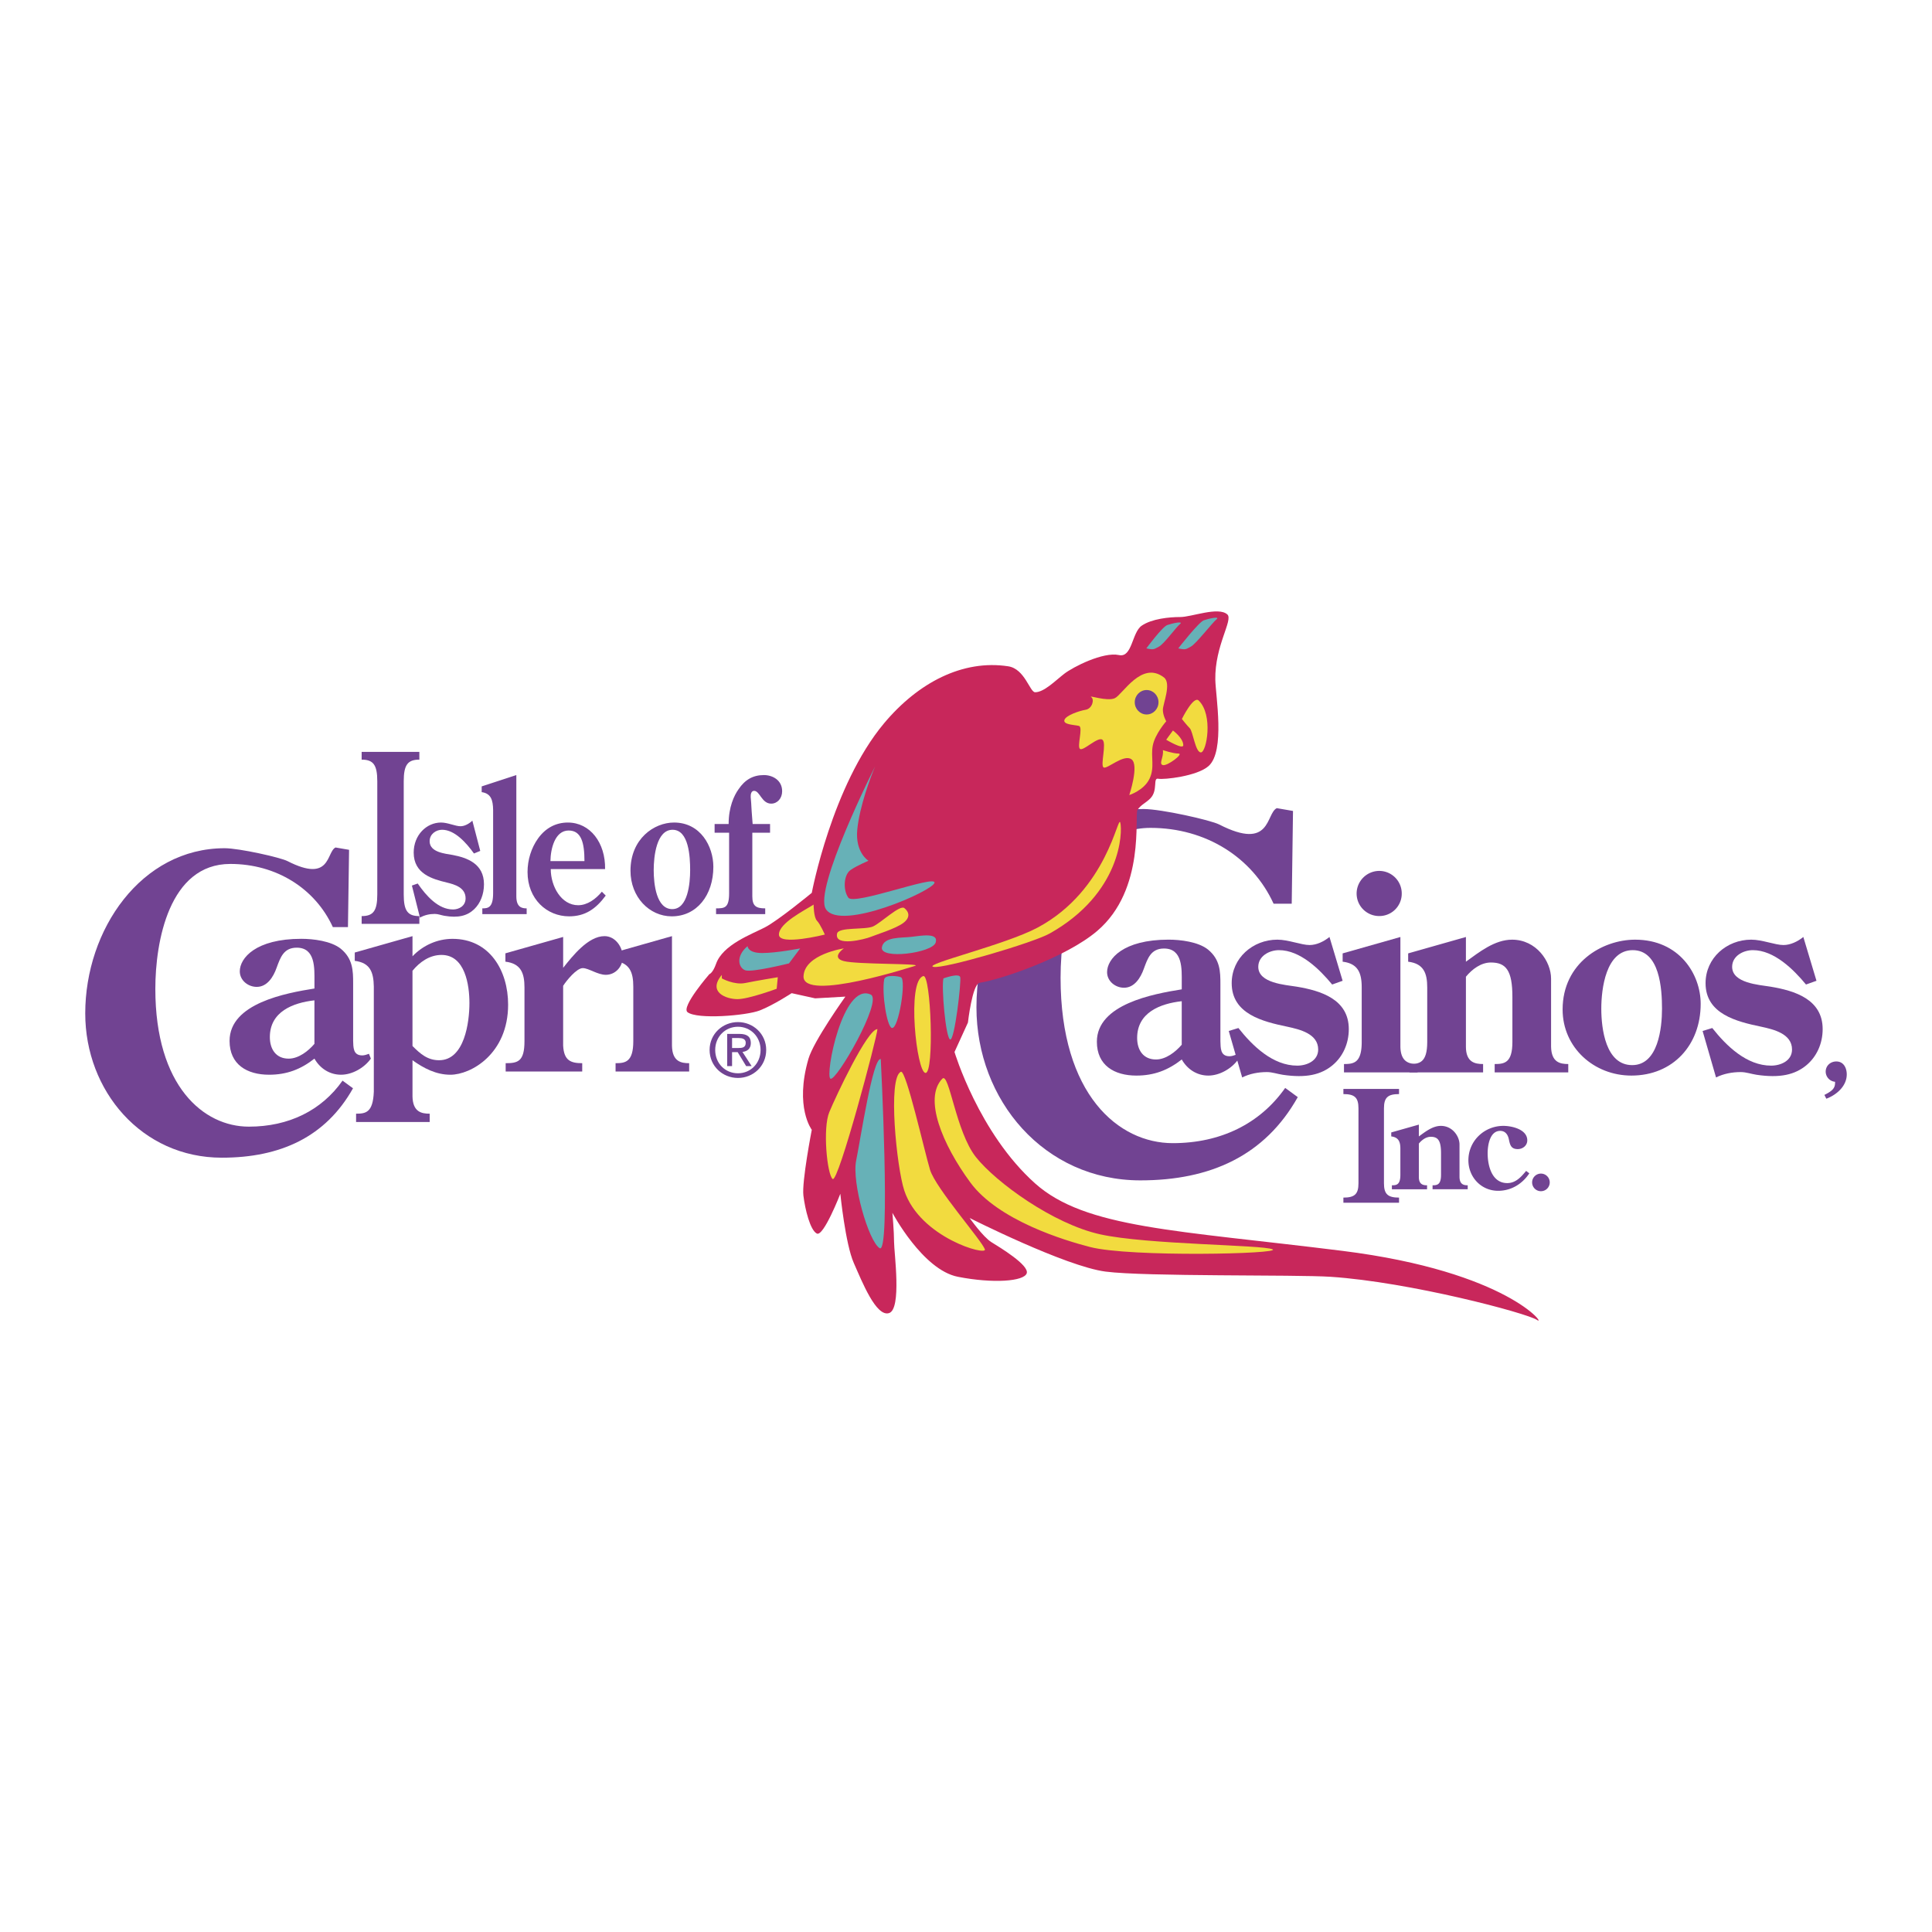 <svg xmlns="http://www.w3.org/2000/svg" width="2500" height="2500" viewBox="0 0 192.756 192.756"><g fill-rule="evenodd" clip-rule="evenodd"><path fill="#fff" d="M0 0h192.756v192.756H0V0z"/><path d="M128.875 90.161h-1.809c-2.121-4.632-6.777-7.564-12.277-7.564-7.334 0-8.975 9.312-8.975 14.956 0 11.675 5.789 16.499 11.193 16.499 4.775 0 8.709-1.939 11.217-5.51l1.254.918c-3.279 5.837-8.707 8.306-15.703 8.306-9.6 0-16.355-8.007-16.355-17.271 0-10.033 6.707-19.779 16.693-19.779 1.736 0 6.666 1.104 7.525 1.543 5.229 2.675 4.639-1.099 5.748-1.629l1.617.279-.128 9.252zM37.642 77.946c0-1.641-.402-2.157-1.56-2.157v-.773h5.757v.773c-1.157 0-1.559.516-1.559 2.157v11.297c0 1.641.402 2.156 1.559 2.156v.773h-5.757v-.773c1.158 0 1.56-.516 1.56-2.156V77.946z" fill="#714392"/><path d="M47.915 84.895l-.627.258c-.755-1.053-1.914-2.367-3.184-2.367-.579 0-1.239.406-1.239 1.146 0 1.128 1.609 1.239 2.3 1.368 1.448.278 3.121.87 3.121 2.923 0 1.019-.371 1.905-.965 2.479-.691.665-1.593.906-2.991.665-.322-.056-.628-.185-.95-.185-.515 0-1.029.111-1.479.37l-.805-3.2.58-.203c.852 1.239 2.059 2.589 3.521 2.589.579 0 1.255-.333 1.255-1.11 0-1.09-1.111-1.387-1.85-1.572-1.464-.351-3.328-.869-3.328-2.995 0-1.739 1.27-2.997 2.733-2.997.659 0 1.431.37 1.931.37.417 0 .852-.24 1.189-.556l.788 3.017z" fill="#714392"/><path d="M51.515 77.329v12.097c0 1.092.546 1.203 1.03 1.203v.573h-4.423v-.573c.579 0 1.077-.075 1.077-1.517v-8.305c-.016-.98-.209-1.645-1.141-1.775v-.573l3.457-1.13zM54.949 86.707c0 1.72 1.046 3.607 2.735 3.607.916 0 1.753-.61 2.364-1.35l.386.387c-.997 1.352-2.075 2.072-3.652 2.072-2.219 0-4.149-1.72-4.149-4.42 0-1.202.37-2.404 1.046-3.347.755-1.055 1.786-1.591 2.975-1.591 2.235 0 3.764 2.036 3.715 4.642h-5.42zm3.362-.795c0-1.812-.306-3.052-1.577-3.052-1.382 0-1.802 1.85-1.817 3.052h3.394zM62.904 86.873c0-3.199 2.364-4.809 4.342-4.809 2.638 0 3.925 2.367 3.925 4.42 0 2.83-1.657 4.939-4.149 4.939-2.235 0-4.118-1.923-4.118-4.55zm2.316-.055c0 1.369.257 3.885 1.85 3.885 1.56 0 1.786-2.572 1.786-3.885 0-1.35-.129-4.031-1.754-4.031-1.609 0-1.882 2.662-1.882 4.031zM76.829 82.212v.869h-1.77v6.344c0 .98.386 1.203 1.287 1.203v.573h-4.904v-.573c.852 0 1.302-.037 1.302-1.517v-6.03h-1.447v-.869h1.399c0-1.701.547-2.848.981-3.458.659-.98 1.462-1.425 2.541-1.425.852 0 1.817.5 1.817 1.61 0 .722-.483 1.24-1.094 1.24-.948 0-1.125-1.277-1.706-1.277-.289 0-.353.352-.337.63.113 1.258 0 .295.193 2.681h1.738v-.001zM121.76 103.881c.027.671-.025 1.501.912 1.501.215 0 .455-.081.67-.161l.188.483c-.643.91-1.85 1.607-2.975 1.607s-2.09-.617-2.652-1.607c-1.367 1.071-2.762 1.607-4.529 1.607-2.197 0-3.939-1.019-3.939-3.377 0-3.752 5.627-4.771 8.469-5.227v-.723c0-1.286.107-3.35-1.77-3.35-1.312 0-1.635.991-2.01 2.01-.322.911-.938 1.903-1.982 1.903-.857 0-1.688-.645-1.688-1.555 0-1.313 1.58-3.243 6.135-3.243 1.18 0 2.977.215 3.939.992 1.207.992 1.232 2.198 1.232 3.431v5.709zm-3.858-3.991c-2.145.24-4.449 1.124-4.449 3.67 0 1.207.617 2.145 1.877 2.145.99 0 1.955-.751 2.572-1.474V99.89z" fill="#714392"/><path d="M133.955 97.853l-1.045.373c-1.26-1.526-3.189-3.429-5.307-3.429-.965 0-2.064.589-2.064 1.662 0 1.634 2.68 1.795 3.834 1.982 2.412.401 5.197 1.259 5.197 4.233 0 1.475-.615 2.761-1.607 3.592-1.152.965-2.652 1.312-4.984.965-.537-.08-1.045-.27-1.582-.27-.857 0-1.715.162-2.465.536l-1.338-4.636.963-.295c1.42 1.796 3.432 3.752 5.869 3.752.965 0 2.09-.482 2.09-1.607 0-1.581-1.848-2.01-3.082-2.277-2.438-.51-5.547-1.26-5.547-4.342 0-2.519 2.117-4.342 4.555-4.342 1.1 0 2.387.536 3.217.536.697 0 1.42-.348 1.984-.804l1.312 4.371zM181.23 97.853l-1.045.373c-1.26-1.526-3.188-3.429-5.305-3.429-.967 0-2.064.589-2.064 1.662 0 1.634 2.68 1.795 3.832 1.982 2.412.401 5.199 1.259 5.199 4.233 0 1.475-.617 2.761-1.607 3.592-1.152.965-2.654 1.312-4.986.965-.535-.08-1.043-.27-1.58-.27-.857 0-1.715.162-2.465.536l-1.34-4.636.965-.295c1.42 1.796 3.43 3.752 5.869 3.752.965 0 2.088-.482 2.088-1.607 0-1.581-1.848-2.01-3.08-2.277-2.439-.51-5.547-1.26-5.547-4.342 0-2.519 2.115-4.342 4.555-4.342 1.1 0 2.385.536 3.215.536.697 0 1.422-.348 1.984-.804l1.312 4.371z" fill="#714392"/><path d="M134.09 106.99v-.832c.965 0 1.768-.106 1.768-2.197v-5.439c0-1.42-.348-2.385-1.902-2.573v-.83l5.762-1.635v10.934c.027 1.581.912 1.741 1.715 1.741v.832h-7.343v-.001zm3.51-20.099a2.247 2.247 0 0 1 2.252 2.252 2.23 2.23 0 0 1-2.252 2.25c-1.23 0-2.25-.991-2.25-2.25a2.265 2.265 0 0 1 2.25-2.252z" fill="#714392"/><path d="M146.254 104.417c0 1.581.912 1.741 1.715 1.741v.832h-7.344v-.832c.967 0 1.77-.106 1.77-2.197v-5.439c0-1.42-.348-2.385-1.902-2.573v-.83l5.762-1.635v2.465c1.34-.964 2.869-2.197 4.609-2.197 2.412 0 3.887 2.171 3.887 3.887v6.779c.027 1.581.91 1.741 1.715 1.741v.832h-7.342v-.832c.963 0 1.768-.106 1.768-2.197V99.46c0-2.654-.643-3.431-2.145-3.431-.992 0-1.875.67-2.492 1.419v6.969h-.001zM155.902 100.719c0-4.636 3.939-6.968 7.234-6.968 4.396 0 6.541 3.431 6.541 6.405 0 4.1-2.76 7.155-6.914 7.155-3.726.001-6.861-2.787-6.861-6.592zm3.86-.08c0 1.982.428 5.628 3.082 5.628 2.6 0 2.975-3.726 2.975-5.628 0-1.956-.215-5.842-2.92-5.842-2.682 0-3.137 3.858-3.137 5.842zM35.231 103.798c.026.669-.026 1.5.911 1.5.214 0 .455-.08.669-.16l.189.482c-.644.91-1.85 1.606-2.975 1.606-1.126 0-2.091-.616-2.653-1.606-1.366 1.07-2.76 1.606-4.529 1.606-2.198 0-3.939-1.019-3.939-3.376 0-3.753 5.629-4.771 8.469-5.226V97.9c0-1.287.107-3.35-1.768-3.35-1.313 0-1.635.992-2.01 2.009-.321.912-.938 1.903-1.982 1.903-.858 0-1.689-.643-1.689-1.554 0-1.314 1.581-3.242 6.137-3.242 1.179 0 2.975.213 3.939.99 1.207.992 1.233 2.197 1.233 3.431v5.711h-.002zm-3.859-3.994c-2.143.241-4.449 1.126-4.449 3.671 0 1.207.617 2.146 1.875 2.146.993 0 1.957-.752 2.573-1.475v-4.342h.001z" fill="#714392"/><path d="M41.154 109.37c.026 1.582.912 1.743 1.716 1.743v.83h-7.344v-.83c.966 0 1.688-.108 1.77-2.198V98.437c-.026-1.42-.348-2.384-1.902-2.572v-.831l5.761-1.635v2.011c1.045-1.099 2.493-1.741 3.994-1.741 3.698 0 5.546 3.161 5.546 6.564 0 4.905-3.698 6.994-5.761 6.994-1.42 0-2.653-.643-3.779-1.446v3.589h-.001zm0-5.01c.777.777 1.5 1.42 2.654 1.42 2.545 0 3.027-3.807 3.027-5.709 0-1.795-.428-4.797-2.786-4.797-1.179 0-2.171.697-2.895 1.581v7.505z" fill="#714392"/><path d="M56.186 104.332c.08 1.475.751 1.743 1.902 1.743v.83h-7.637v-.83c1.206 0 1.876-.161 1.876-2.197v-5.359c0-1.422-.349-2.386-1.902-2.573v-.832l5.761-1.635v3.082c.938-1.179 2.493-3.162 4.126-3.162 1.072 0 1.823 1.073 1.823 2.091 0 .938-.725 1.768-1.689 1.768-.831 0-1.715-.669-2.304-.669-.617 0-1.635 1.259-1.957 1.768v5.975h.001z" fill="#714392"/><path d="M61.416 106.905v-.83c.964 0 1.768-.108 1.768-2.197v-5.441c0-1.42-.348-2.384-1.902-2.572v-.831l5.761-1.635v10.934c.028 1.582.912 1.743 1.715 1.743v.83h-7.342v-.001zM34.716 92.497h-1.508c-1.768-3.858-5.648-6.302-10.232-6.302-6.11 0-7.478 7.759-7.478 12.462 0 9.729 4.825 13.749 9.328 13.749 3.98 0 7.258-1.615 9.349-4.591l1.045.764c-2.734 4.865-7.258 6.924-13.088 6.924-7.999 0-13.627-6.675-13.627-14.393 0-8.362 5.587-16.483 13.91-16.483 1.448 0 5.557.919 6.271 1.286 4.357 2.228 3.865-.917 4.79-1.359l1.351.232-.111 7.711zM70.797 104.753c0-1.6 1.298-2.779 2.83-2.779 1.52 0 2.817 1.18 2.817 2.779 0 1.615-1.298 2.794-2.817 2.794-1.532 0-2.83-1.179-2.83-2.794zm2.83 2.329c1.261 0 2.256-.987 2.256-2.329 0-1.319-.995-2.314-2.256-2.314-1.275 0-2.271.995-2.271 2.314.001 1.342.996 2.329 2.271 2.329zm-.588-.714h-.487v-3.215h1.223c.76 0 1.135.28 1.135.913 0 .576-.361.827-.833.886l.915 1.416h-.546l-.848-1.395h-.559v1.395zm.581-1.806c.414 0 .782-.03.782-.524 0-.397-.36-.472-.7-.472h-.663v.996h.581z" fill="#714392"/><path d="M103.273 69.065c-.529 0-1.023-2.335-2.682-2.588-4.521-.691-8.979 1.608-12.395 5.694-5.193 6.211-7.204 16.908-7.204 16.908s-3.35 2.762-4.69 3.451c-1.34.691-4.188 1.725-4.858 3.624-.333.945-.669 1.036-.669 1.036s-2.848 3.277-2.179 3.796c.967.747 5.864.345 7.204-.173 1.34-.519 3.184-1.725 3.184-1.725l2.345.517 3.014-.173s-3.17 4.431-3.685 6.212c-1.396 4.832.334 7.074.334 7.074s-1.005 5.176-.837 6.557c.168 1.38.671 3.451 1.34 3.796.671.345 2.345-3.969 2.345-3.969s.503 5.003 1.342 6.902c.837 1.898 2.232 5.406 3.517 5.003 1.285-.401.503-6.038.503-7.075 0-1.034-.167-2.932-.167-2.932s3.014 5.693 6.532 6.384c3.519.69 6.589.46 6.868-.345.279-.806-2.68-2.588-3.518-3.107-.838-.517-2.178-2.415-2.178-2.415s9.549 4.832 13.569 5.35c4.021.518 18.922.286 22.447.518 7.875.519 19.6 3.623 20.605 4.313s-2.848-4.831-19.432-6.901c-16.586-2.07-25.631-2.243-30.656-6.729-5.621-5.019-8.041-13.112-8.041-13.112l1.34-2.935s.433-3.852 1.171-3.969c2.18-.344 8.625-2.53 11.729-5.176 4.857-4.141 3.684-11.56 4.02-12.078.336-.517.838-.689 1.285-1.15.781-.805.223-2.07.781-1.955.559.114 3.891-.252 5.025-1.267 1.676-1.495.697-7.012.67-8.626-.057-3.393 1.807-5.953 1.199-6.499-.893-.805-3.572.259-4.689.259-1.115 0-2.848.172-3.854.863-.986.678-.939 3.219-2.262 2.933-1.59-.345-4.576 1.179-5.471 1.869-.89.69-2.009 1.84-2.902 1.84z" fill="#c8275b"/><path d="M93.125 96.465c-1.08-.248 7.148-2.187 10.385-3.912 7.01-3.734 8.033-11.428 8.264-10.467.225.92.113 7.016-7.035 11.043-1.665.937-10.609 3.564-11.614 3.336zM92.12 97.384c.762-.21 1.116 9.663.224 9.663-.895 0-1.901-9.203-.224-9.663z" fill="#f2db3f"/><path d="M88.211 97.729c.088-.533 1.403-.342 1.674-.231.558.231-.224 5.177-.893 5.062-.492-.084-1.025-3.361-.781-4.831zM94.13 97.614s1.563-.576 1.674-.116c.112.461-.558 6.327-1.005 6.212-.445-.114-.893-5.291-.669-6.096zM86.87 99.225c1.249.565-3.461 8.741-4.019 8.396-.559-.345 1.228-9.662 4.019-8.396zM87.875 105.667s1.005 19.554-.111 18.864c-1.116-.691-2.792-6.558-2.345-8.742.447-2.185 1.674-10.353 2.456-10.122z" fill="#67b1b7"/><path d="M87.541 102.675c0 .689-3.909 15.414-4.467 14.954-.558-.461-1.005-5.062-.335-6.672.669-1.61 3.796-8.282 4.802-8.282zM89.885 106.932c.516-.223 2.345 7.937 2.905 9.778.559 1.839 5.136 7.016 5.472 7.936.252.69-6.477-1.15-8.041-5.865-.76-2.291-1.676-11.275-.336-11.849zM94.017 107.621c.68-.7 1.342 5.292 3.35 7.823 2.012 2.529 7.707 6.67 12.396 7.705 4.691 1.037 16.193 1.037 17.199 1.496 1.006.461-14.184.806-18.203-.23-2.537-.652-9.158-2.646-11.95-6.441-2.792-3.796-4.689-8.398-2.792-10.353zM91.337 96.349c.16-.065-11.304 3.722-11.168 1.035.113-2.185 4.021-2.761 4.021-2.761s-1.339.92 0 1.266c1.34.343 7.706.229 7.147.46zM72.018 97.614s1.229.689 2.345.46c1.116-.23 3.239-.576 3.239-.576l-.113 1.151s-2.792 1.035-3.909 1.035c-1.116 0-3.016-.689-1.563-2.416v.346h.001z" fill="#f2db3f"/><path d="M74.585 94.394s0 .689 1.453.689c1.451 0 3.796-.46 3.796-.46l-1.116 1.495s-3.685.92-4.355.69c-.671-.23-1.006-1.38.222-2.414z" fill="#67b1b7"/><path d="M81.174 90.251s0 1.266.336 1.612c.334.345.782 1.379.782 1.379s-4.579 1.152-4.579 0c0-1.149 2.569-2.415 3.461-2.991zM83.519 93.128c.16-.652 2.792-.346 3.574-.691.782-.344 2.682-2.186 3.128-1.839.446.345.669.919-.112 1.495-.781.575-2.679 1.149-3.239 1.38-.558.23-3.685 1.035-3.351-.345z" fill="#f2db3f"/><path d="M87.987 94.508c.188-1.066 1.898-.919 2.903-1.035 1.005-.115 2.792-.46 2.458.575-.336 1.035-5.584 1.725-5.361.46zM87.317 76.448s-6.198 12.309-4.914 14.264c1.467 2.232 10.722-1.84 10.833-2.645.113-.806-8.041 2.299-8.599 1.494-.559-.805-.447-2.3.224-2.76.669-.46 1.787-.921 1.787-.921s-1.34-.805-1.118-3.106c.223-2.299 1.34-5.29 1.787-6.326z" fill="#67b1b7"/><path d="M116.131 67.591c.768.595-.111 2.646-.111 3.222 0 .574.334 1.149.334 1.149s-1.115 1.266-1.34 2.416c-.223 1.149.225 2.186-.336 3.336-.559 1.149-2.01 1.609-2.01 1.609s1.004-2.989.225-3.564c-.781-.576-2.459 1.034-2.793.805-.336-.229.334-2.415-.111-2.76-.445-.346-1.898 1.15-2.232.919-.336-.229.334-2.184-.113-2.299s-1.564-.115-1.451-.576c.111-.46 1.451-.919 2.121-1.035.67-.115.895-1.036.559-1.265-.334-.231 1.562.46 2.346.114.779-.346 2.677-3.797 4.912-2.071zM117.025 72.883s1.031.747 1.031 1.467c0 .478-1.703-.547-1.703-.547l.672-.92zM116.02 74.838s1.006.345 1.562.345c.559 0-1.117 1.266-1.562 1.151-.448-.115.111-.807 0-1.496zM117.918 71.733s1.154-2.347 1.676-1.841c1.479 1.438.779 5.176.221 5.176-.557 0-.781-2.07-1.115-2.417-.335-.343-.782-.918-.782-.918z" fill="#f2db3f"/><path d="M114.371 64.688s1.592-2.158 2.094-2.33c.502-.173 1.676-.431 1.256-.086-.418.346-1.59 1.984-2.094 2.243-.502.259-.502.345-1.256.173zM117.555 64.688s2.051-2.632 2.555-2.804c.502-.173 1.676-.433 1.256-.086-.42.344-2.051 2.457-2.555 2.716-.502.26-.502.346-1.256.174z" fill="#67b1b7"/><path d="M114.398 71.284c.654 0 1.186-.546 1.186-1.22 0-.674-.531-1.22-1.186-1.22-.652 0-1.184.546-1.184 1.22.001.674.532 1.22 1.184 1.22zM135.535 110.583c0-1.086-.387-1.426-1.504-1.426v-.514h5.551v.514c-1.115 0-1.504.34-1.504 1.426v7.474c0 1.085.389 1.428 1.504 1.428v.511h-5.551v-.511c1.117 0 1.504-.343 1.504-1.428v-7.474z" fill="#714392"/><path d="M141.559 117.426c0 .755.434.831.818.831v.397h-3.508v-.397c.461 0 .846-.052.846-1.049v-2.599c0-.679-.168-1.14-.91-1.229v-.397l2.754-.78v1.178c.639-.462 1.369-1.051 2.201-1.051 1.152 0 1.855 1.038 1.855 1.857v3.238c.012.755.434.831.818.831v.397h-3.506v-.397c.459 0 .844-.052.844-1.049v-2.151c0-1.267-.307-1.638-1.023-1.638-.475 0-.896.32-1.189.678v3.33zM152.58 117.065c-.703 1.062-1.816 1.742-3.109 1.742-1.689 0-2.969-1.357-2.969-3.047 0-1.933 1.586-3.431 3.492-3.431.848 0 2.383.347 2.383 1.446 0 .514-.449.871-.949.871-.703 0-.779-.46-.896-1.011-.102-.448-.357-.807-.857-.807-1.035 0-1.252 1.446-1.252 2.227 0 1.254.422 2.982 1.957 2.982.844 0 1.383-.613 1.883-1.216l.317.244zM153.744 117.09a.878.878 0 1 1-.01 1.757.878.878 0 0 1 .01-1.757zM182.02 109.24c.844-.422 1.094-.704 1.062-1.311a1.024 1.024 0 0 1-.932-1.009c0-.596.477-1.018 1.062-1.018.725 0 1.039.649 1.039 1.29 0 1.17-1.018 2.047-2.037 2.427l-.194-.379z" fill="#714392"/></g></svg>